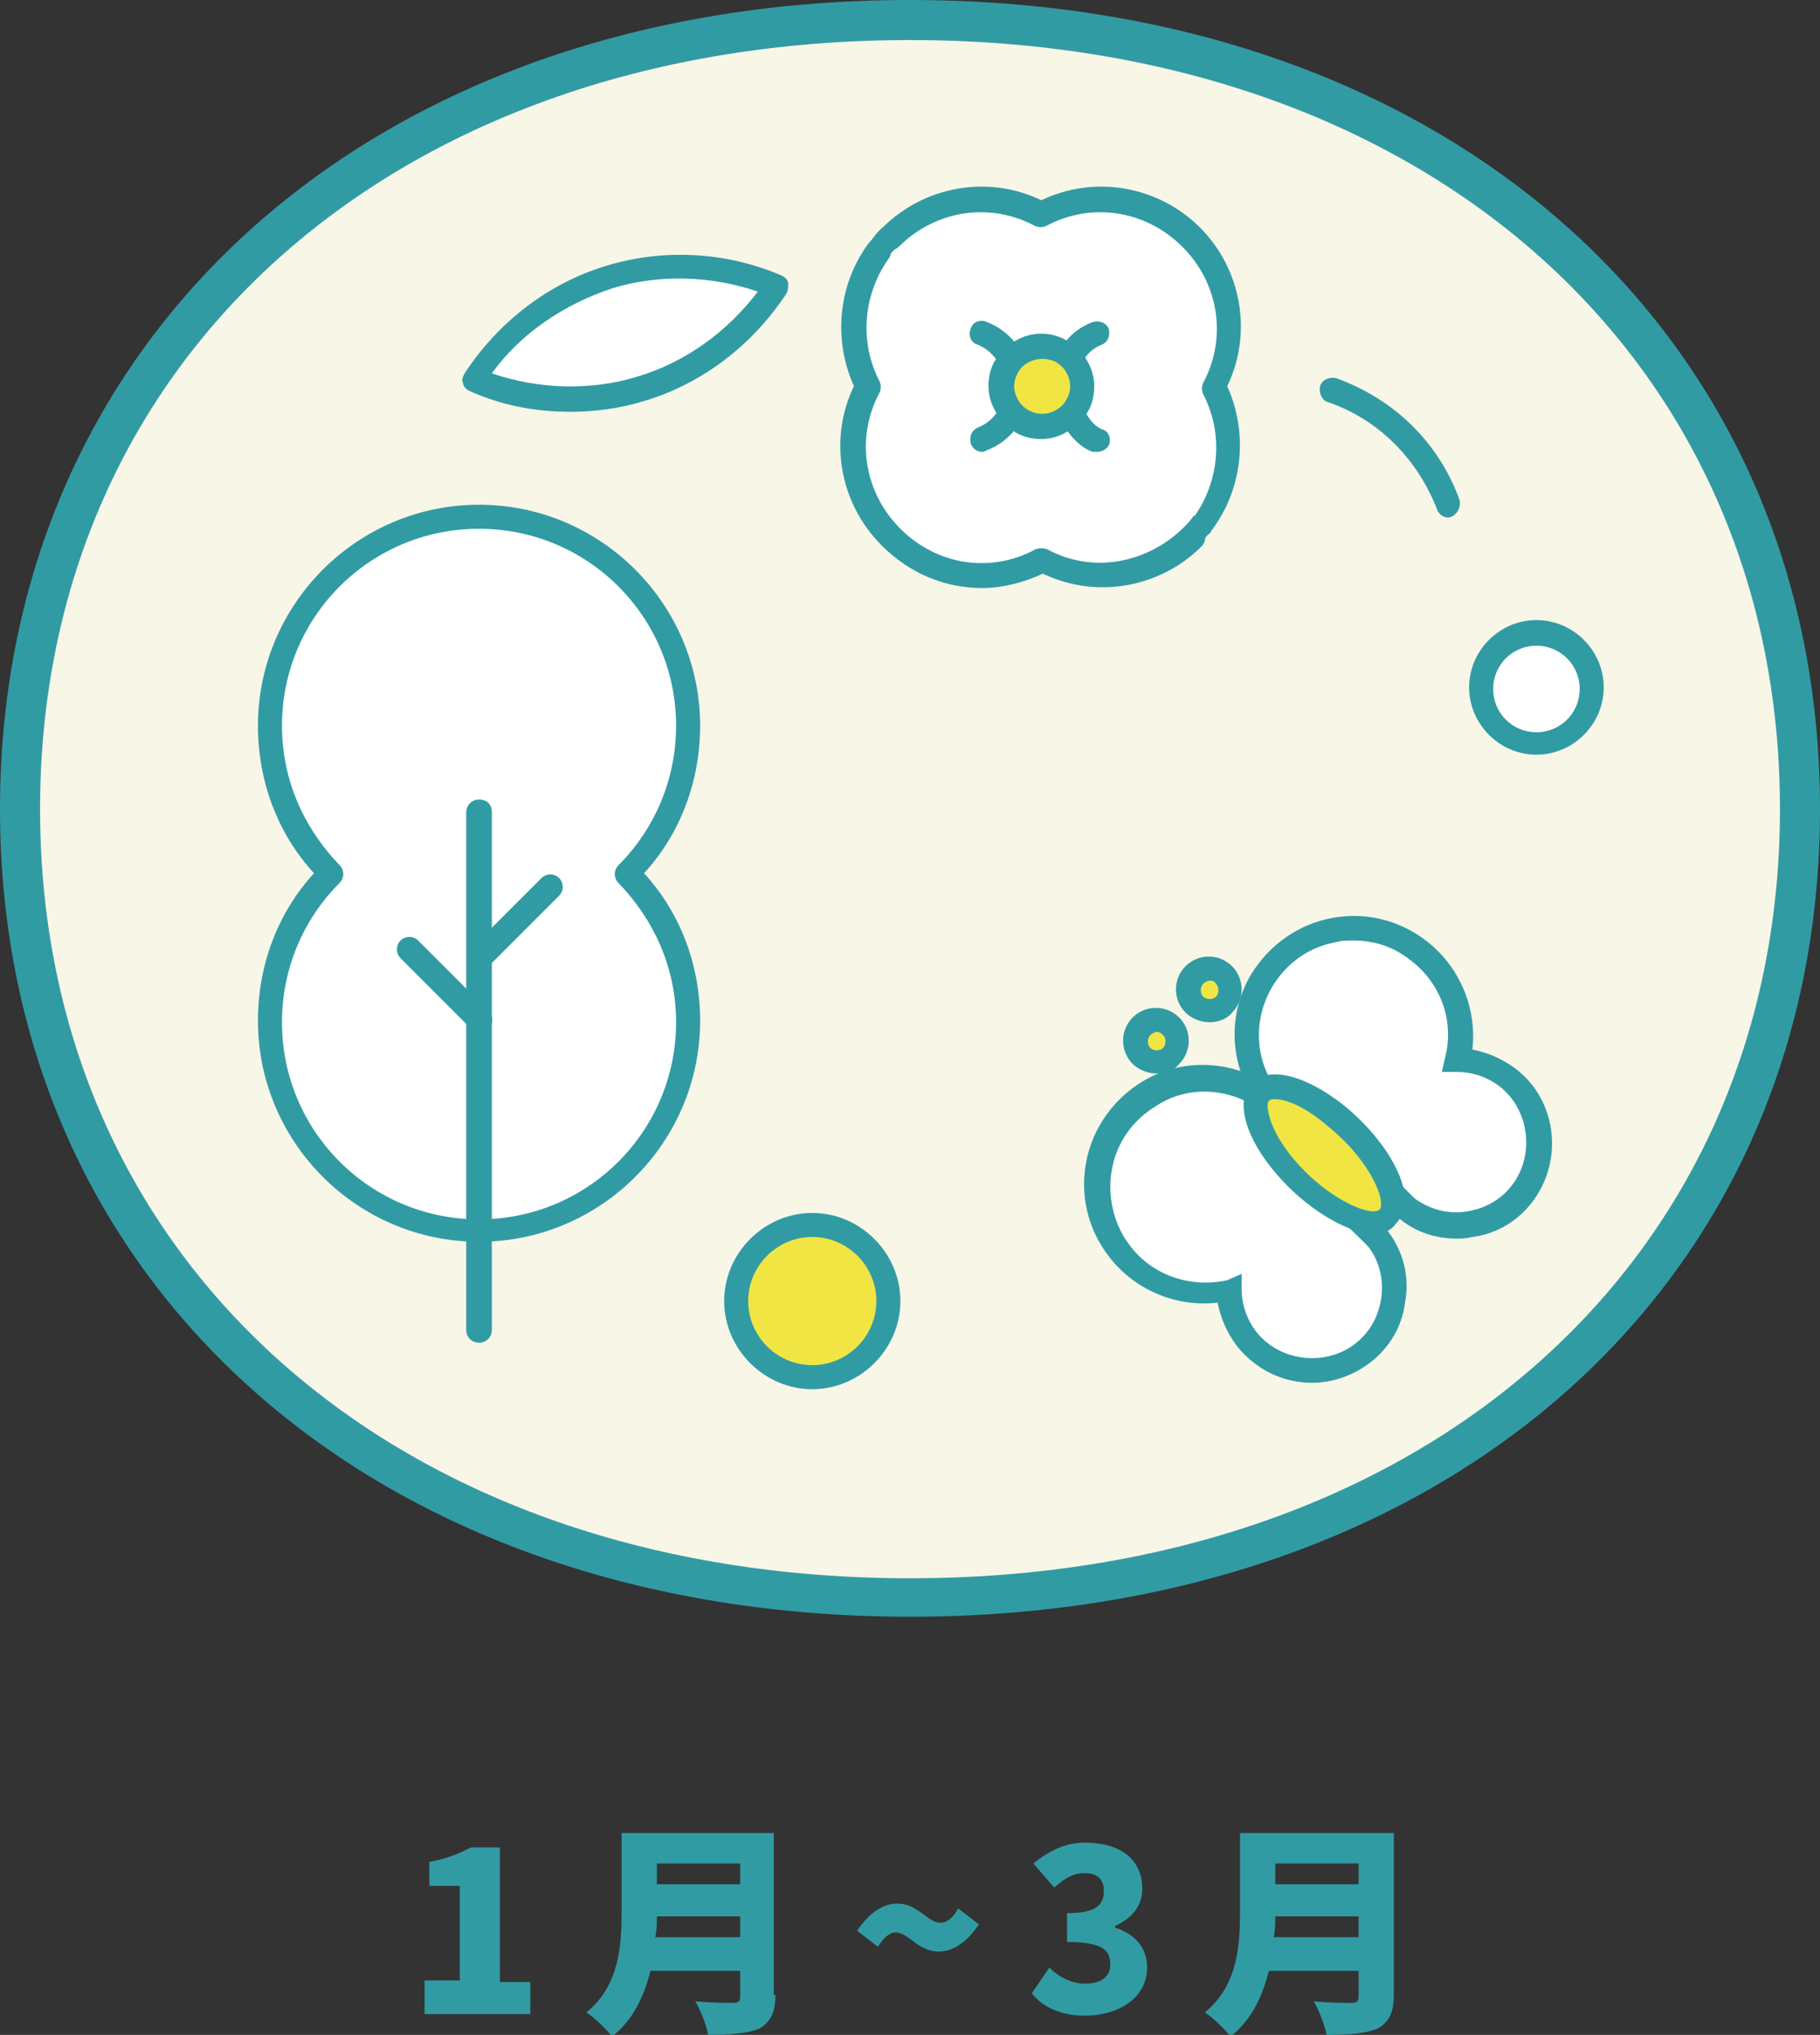 <?xml version="1.0" encoding="utf-8"?>
<!-- Generator: Adobe Illustrator 22.0.1, SVG Export Plug-In . SVG Version: 6.00 Build 0)  -->
<svg version="1.1" xmlns="http://www.w3.org/2000/svg" xmlns:xlink="http://www.w3.org/1999/xlink" x="0px" y="0px"
	 viewBox="0 0 113.6 127" style="enable-background:new 0 0 113.6 127;" xml:space="preserve">
<rect x="0" y="0" width="113.6" height="127" fill="#333333" stroke="none"/>
<style type="text/css">
	.st0{fill:#FFFFFF;}
	.st1{clip-path:url(#SVGID_5_);fill:#FFFFFF;}
	.st2{clip-path:url(#SVGID_5_);}
	.st3{fill:url(#SVGID_6_);}
	.st4{fill:url(#SVGID_7_);}
	.st5{fill:url(#SVGID_8_);}
	.st6{fill:url(#SVGID_9_);}
	.st7{fill:url(#SVGID_19_);}
	.st8{clip-path:url(#SVGID_21_);fill:#FFFFFF;}
	.st9{clip-path:url(#SVGID_21_);}
	.st10{fill:url(#SVGID_22_);}
	.st11{fill:url(#SVGID_23_);}
	.st12{fill:url(#SVGID_24_);}
	.st13{fill:url(#SVGID_25_);}
	.st14{fill:url(#SVGID_26_);}
	.st15{fill:url(#SVGID_27_);}
	.st16{fill:url(#SVGID_28_);}
	.st17{fill:url(#SVGID_29_);}
	.st18{fill:url(#SVGID_30_);}
	.st19{fill:url(#SVGID_31_);}
	.st20{fill:url(#SVGID_32_);}
	.st21{clip-path:url(#SVGID_34_);fill:#FFFFFF;}
	.st22{clip-path:url(#SVGID_34_);}
	.st23{fill:url(#SVGID_35_);}
	.st24{fill:url(#SVGID_36_);}
	.st25{fill:url(#SVGID_37_);}
	.st26{fill:url(#SVGID_38_);}
	.st27{fill:url(#SVGID_39_);}
	.st28{fill:url(#SVGID_40_);}
	.st29{fill:url(#SVGID_41_);}
	.st30{fill:url(#SVGID_42_);}
	.st31{fill:url(#SVGID_43_);}
	.st32{clip-path:url(#SVGID_45_);fill:#FFFFFF;}
	.st33{clip-path:url(#SVGID_45_);}
	.st34{fill:url(#SVGID_46_);}
	.st35{fill:url(#SVGID_47_);}
	.st36{fill:url(#SVGID_48_);}
	.st37{fill:url(#SVGID_49_);}
	.st38{fill:#319BA4;}
	.st39{fill:#F1E544;}
	.st40{fill:#EDEDEE;}
	.st41{fill:none;stroke:#319BA4;stroke-width:1.5;stroke-linecap:round;stroke-linejoin:round;stroke-miterlimit:10;}
	.st42{fill:#F8F6E7;}
	.st43{fill:url(#SVGID_134_);}
	.st44{fill:#BDD2C3;}
	.st45{clip-path:url(#SVGID_148_);fill:#FFFFFF;}
	.st46{clip-path:url(#SVGID_148_);}
	.st47{fill:url(#SVGID_149_);}
	.st48{fill:url(#SVGID_150_);}
	.st49{fill:url(#SVGID_151_);}
	.st50{fill:url(#SVGID_152_);}
	.st51{fill:url(#SVGID_153_);}
</style>
<g id="bg">
</g>
<g id="design">
</g>
<g id="text">
</g>
<g id="切圖">
	<g>
		<g>
			<path class="st38" d="M26.5,123.6h2.2v-5.9h-1.9v-1.5c1.1-0.2,1.8-0.5,2.6-0.9h1.8v8.4h1.9v2h-6.6V123.6z"/>
			<path class="st38" d="M48.4,124.5c0,1.1-0.3,1.7-1,2.1c-0.7,0.3-1.8,0.4-3.2,0.4c-0.1-0.6-0.5-1.6-0.8-2.1
				c0.9,0.1,2.1,0.1,2.4,0.1c0.3,0,0.4-0.1,0.4-0.4v-1.6h-5.6c-0.4,1.6-1.1,3.1-2.4,4.1c-0.3-0.4-1.1-1.2-1.6-1.5
				c2.1-1.7,2.2-4.3,2.2-6.4v-4.8h9.5V124.5z M46.2,120.9v-1.3H41c0,0.4,0,0.9-0.1,1.3H46.2z M41,116.3v1.3h5.2v-1.3H41z"/>
			<path class="st38" d="M55.9,120.6c-0.4,0-0.8,0.4-1.1,0.9l-1.3-1c0.8-1.2,1.7-1.7,2.5-1.7c1.3,0,1.9,1.2,2.7,1.2
				c0.4,0,0.8-0.3,1.1-0.9l1.3,1c-0.8,1.2-1.7,1.7-2.5,1.7C57.3,121.8,56.7,120.6,55.9,120.6z"/>
			<path class="st38" d="M64.4,124.4l1.1-1.6c0.6,0.6,1.4,1,2.2,1c1,0,1.6-0.4,1.6-1.2c0-0.9-0.5-1.4-2.7-1.4v-1.8
				c1.8,0,2.3-0.5,2.3-1.4c0-0.7-0.4-1.1-1.2-1.1c-0.7,0-1.2,0.3-1.9,0.9l-1.3-1.5c1-0.8,2-1.3,3.2-1.3c2.2,0,3.6,1,3.6,2.9
				c0,1-0.6,1.8-1.7,2.3v0.1c1.2,0.4,2,1.2,2,2.5c0,1.9-1.8,3-3.9,3C66.3,125.8,65.1,125.3,64.4,124.4z"/>
			<path class="st38" d="M87,124.5c0,1.1-0.3,1.7-1,2.1c-0.7,0.3-1.8,0.4-3.2,0.4c-0.1-0.6-0.5-1.6-0.8-2.1c0.9,0.1,2.1,0.1,2.4,0.1
				c0.3,0,0.4-0.1,0.4-0.4v-1.6h-5.6c-0.4,1.6-1.1,3.1-2.4,4.1c-0.3-0.4-1.1-1.2-1.6-1.5c2.1-1.7,2.2-4.3,2.2-6.4v-4.8H87V124.5z
				 M84.8,120.9v-1.3h-5.2c0,0.4,0,0.9-0.1,1.3H84.8z M79.6,116.3v1.3h5.2v-1.3H79.6z"/>
		</g>
		<g>
			<g>
				<ellipse class="st42" cx="56.8" cy="50.5" rx="55.6" ry="49.2"/>
				<path class="st38" d="M56.8,100.9C23.4,100.9,0,80.2,0,50.5S23.4,0,56.8,0s56.8,20.7,56.8,50.5S90.2,100.9,56.8,100.9z
					 M56.8,2.5c-32,0-54.3,19.7-54.3,48s22.3,48,54.3,48c32,0,54.3-19.7,54.3-48S88.8,2.5,56.8,2.5z"/>
			</g>
			<g>
				<g>
					<path class="st0" d="M54.1,24.1c-1.6,3-1.1,6.8,1.4,9.4l0,0c2.5,2.5,6.4,3,9.4,1.4c3,1.6,6.8,1.1,9.4-1.4l0,0
						c0.3-0.3,0.6-0.6,0.8-0.9c1.8-2.5,2-5.8,0.6-8.4c1.6-3,1.1-6.8-1.4-9.4l0,0c-2.5-2.5-6.4-3-9.4-1.4c-3-1.6-6.8-1.1-9.4,1.4l0,0
						c-0.3,0.3-0.5,0.6-0.8,0.9C52.9,18.1,52.7,21.4,54.1,24.1z"/>
					<path class="st38" d="M61.2,36.6c-2.3,0-4.5-0.9-6.2-2.6c-2.6-2.6-3.3-6.6-1.7-9.9c-1.3-2.9-1-6.3,0.9-8.9
						c0.3-0.3,0.5-0.7,0.9-1c2.6-2.6,6.6-3.3,9.9-1.7c3.3-1.6,7.3-0.9,9.9,1.7c2.6,2.6,3.3,6.6,1.7,9.9c1.3,2.9,1,6.3-0.9,8.9
						c-0.3,0.4-0.6,0.7-0.9,1c-2.6,2.6-6.6,3.3-9.9,1.7C63.7,36.3,62.4,36.6,61.2,36.6z M61.2,13.2c-1.9,0-3.7,0.7-5.1,2.1
						c-0.3,0.3-0.5,0.5-0.7,0.8c-1.6,2.2-1.9,5.2-0.6,7.7c0.1,0.2,0.1,0.5,0,0.7c-1.5,2.8-1,6.2,1.3,8.5c2.3,2.3,5.7,2.8,8.5,1.3
						c0.2-0.1,0.5-0.1,0.7,0c2.8,1.5,6.2,0.9,8.5-1.3c0.3-0.3,0.5-0.5,0.7-0.8c1.6-2.2,1.9-5.2,0.6-7.7c-0.1-0.2-0.1-0.5,0-0.7
						c1.5-2.8,1-6.2-1.3-8.5C71.5,13,68,12.5,65.2,14c-0.2,0.1-0.5,0.1-0.7,0C63.5,13.4,62.3,13.2,61.2,13.2z"/>
				</g>
				<g>
					<g>
						<path class="st0" d="M75.1,32.7c1.8-2.5,2-5.8,0.6-8.4c1.6-3,1.1-6.8-1.4-9.4l0,0c-2.5-2.5-6.4-3-9.4-1.4
							c-3-1.6-6.8-1.1-9.4,1.4l0,0"/>
						<path class="st38" d="M75.1,33.4c-0.2,0-0.3,0-0.4-0.1c-0.3-0.2-0.4-0.7-0.2-1c1.6-2.2,1.9-5.2,0.6-7.7
							c-0.1-0.2-0.1-0.5,0-0.7c1.5-2.8,1-6.2-1.3-8.5c-2.3-2.3-5.7-2.8-8.5-1.3c-0.2,0.1-0.5,0.1-0.7,0c-2.8-1.5-6.2-1-8.5,1.3
							c-0.3,0.3-0.8,0.3-1.1,0c-0.3-0.3-0.3-0.8,0-1.1c2.6-2.6,6.6-3.3,9.9-1.7c3.3-1.6,7.3-0.9,9.9,1.7c2.6,2.6,3.3,6.6,1.7,9.9
							c1.3,2.9,1,6.3-0.9,8.9C75.6,33.3,75.4,33.4,75.1,33.4z"/>
					</g>
					<g>
						<path class="st38" d="M61.3,36.7c-2.3,0-4.5-0.9-6.2-2.6c-2.6-2.6-3.3-6.6-1.7-9.9c-1.3-2.9-1-6.3,0.9-8.9
							c0.2-0.3,0.7-0.4,1-0.2c0.3,0.2,0.4,0.7,0.2,1c-1.6,2.2-1.9,5.2-0.6,7.7c0.1,0.2,0.1,0.5,0,0.7c-1.5,2.8-1,6.2,1.3,8.5
							c2.3,2.3,5.7,2.8,8.5,1.3c0.2-0.1,0.5-0.1,0.7,0c2.8,1.5,6.2,0.9,8.5-1.3c0.3-0.3,0.8-0.3,1.1,0c0.3,0.3,0.3,0.8,0,1.1
							c-2.6,2.6-6.6,3.3-9.9,1.7C63.8,36.4,62.5,36.7,61.3,36.7z"/>
					</g>
				</g>
				<g>
					<g>
						<path class="st38" d="M68.5,28.2c-0.1,0-0.2,0-0.3,0c-1.4-0.5-2.5-2.4-2.5-4.3c0-1.8,0.9-3.2,2.5-3.8c0.4-0.1,0.8,0,1,0.4
							c0.1,0.4,0,0.8-0.4,1c-1.3,0.5-1.5,1.7-1.5,2.4c0,1.3,0.7,2.6,1.5,2.9c0.4,0.1,0.6,0.6,0.4,1C69.1,28,68.8,28.2,68.5,28.2z"/>
					</g>
					<g>
						<path class="st38" d="M61.3,28.2c-0.3,0-0.6-0.2-0.7-0.5c-0.1-0.4,0-0.8,0.4-1c1.3-0.5,1.7-1.7,1.7-2.6c0-1-0.5-2.1-1.7-2.6
							c-0.4-0.1-0.6-0.6-0.4-1c0.1-0.4,0.6-0.6,1-0.4c1.6,0.6,2.7,2.2,2.7,4c0,1.8-1.1,3.4-2.7,4C61.4,28.2,61.4,28.2,61.3,28.2z"/>
					</g>
				</g>
				<g>
					<circle class="st39" cx="65" cy="24.1" r="2.5"/>
					<path class="st38" d="M65,27.4c-0.9,0-1.7-0.3-2.3-1l0,0l0,0c-0.6-0.6-1-1.4-1-2.3s0.3-1.7,1-2.3c1.3-1.3,3.3-1.3,4.6,0
						c0.6,0.6,1,1.4,1,2.3s-0.3,1.7-1,2.3C66.7,27,65.9,27.4,65,27.4z M65,22.4c-0.4,0-0.9,0.2-1.2,0.5c-0.3,0.3-0.5,0.8-0.5,1.2
						s0.2,0.9,0.5,1.2l0,0c0.7,0.7,1.8,0.7,2.5,0c0.3-0.3,0.5-0.8,0.5-1.2s-0.2-0.9-0.5-1.2C65.9,22.5,65.5,22.4,65,22.4z"/>
				</g>
			</g>
			<g>
				<g>
					<path class="st0" d="M43,45.3c0-7.2-5.8-13-13-13s-13,5.8-13,13c0,3.6,1.4,6.8,3.8,9.2c-2.3,2.4-3.8,5.6-3.8,9.2
						c0,7.2,5.8,13,13,13s13-5.8,13-13c0-3.6-1.4-6.8-3.8-9.2C41.5,52.2,43,48.9,43,45.3z"/>
					<path class="st38" d="M29.9,77.5c-7.6,0-13.8-6.2-13.8-13.8c0-3.4,1.2-6.7,3.5-9.2c-2.3-2.5-3.5-5.8-3.5-9.2
						c0-7.6,6.2-13.8,13.8-13.8c7.6,0,13.8,6.2,13.8,13.8c0,3.4-1.2,6.7-3.5,9.2c2.3,2.5,3.5,5.8,3.5,9.2
						C43.7,71.3,37.5,77.5,29.9,77.5z M29.9,33c-6.8,0-12.3,5.5-12.3,12.3c0,3.3,1.3,6.3,3.6,8.7c0.3,0.3,0.3,0.8,0,1.1
						c-2.3,2.3-3.6,5.4-3.6,8.7c0,6.8,5.5,12.3,12.3,12.3s12.3-5.5,12.3-12.3c0-3.3-1.3-6.3-3.6-8.7c-0.3-0.3-0.3-0.8,0-1.1
						c2.3-2.3,3.6-5.4,3.6-8.7C42.2,38.5,36.7,33,29.9,33z"/>
				</g>
				<g>
					<path class="st38" d="M29.9,83.8c-0.4,0-0.8-0.3-0.8-0.8V50.7c0-0.4,0.3-0.8,0.8-0.8s0.8,0.3,0.8,0.8V83
						C30.7,83.5,30.3,83.8,29.9,83.8z"/>
				</g>
				<g>
					<path class="st38" d="M29.9,64.4c-0.2,0-0.4-0.1-0.5-0.2L25,59.8c-0.3-0.3-0.3-0.8,0-1.1c0.3-0.3,0.8-0.3,1.1,0l4.4,4.4
						c0.3,0.3,0.3,0.8,0,1.1C30.3,64.4,30.1,64.4,29.9,64.4z"/>
				</g>
				<g>
					<path class="st38" d="M29.9,60.5c-0.2,0-0.4-0.1-0.5-0.2c-0.3-0.3-0.3-0.8,0-1.1l4.4-4.4c0.3-0.3,0.8-0.3,1.1,0
						c0.3,0.3,0.3,0.8,0,1.1l-4.4,4.4C30.3,60.4,30.1,60.5,29.9,60.5z"/>
				</g>
			</g>
			<g>
				<g>
					<g>
						<path class="st0" d="M91,66.2c1.1,0,2.2,0.4,3.1,1.1c2.1,1.7,2.6,4.8,1,7.1c-1.7,2.4-5,2.9-7.3,1.1c-0.3-0.2-0.5-0.4-0.7-0.7
							c-1.6-1.8-3.5-3.2-5.7-4.3c-0.5-0.3-1-0.6-1.5-1.1c-2.3-2.1-2.8-5.6-1.2-8.2c2.1-3.5,6.6-4.3,9.8-1.9
							C90.7,60.9,91.6,63.7,91,66.2z"/>
						<path class="st38" d="M90.9,77.3c-1.3,0-2.5-0.4-3.5-1.2c-0.3-0.2-0.6-0.5-0.8-0.8c-1.5-1.6-3.3-3-5.5-4.1
							c-0.6-0.3-1.2-0.7-1.7-1.2c-2.5-2.4-3.1-6.2-1.3-9.2c1.1-1.8,2.9-3.1,5-3.5c2.1-0.4,4.2,0.1,5.9,1.4c2.1,1.6,3.2,4.2,2.9,6.8
							c1,0.2,1.9,0.6,2.7,1.2c2.5,1.9,3,5.5,1.2,8.1c-0.9,1.3-2.3,2.2-3.9,2.4C91.5,77.3,91.2,77.3,90.9,77.3z M84.5,58.7
							c-0.4,0-0.8,0-1.1,0.1c-1.7,0.3-3.1,1.3-4,2.8c-1.4,2.4-1,5.4,1.1,7.3c0.4,0.4,0.9,0.7,1.3,0.9c2.3,1.2,4.3,2.7,5.9,4.4
							c0.2,0.2,0.4,0.4,0.6,0.6c1,0.7,2.1,1,3.3,0.8c1.2-0.2,2.2-0.8,2.9-1.8c1.3-1.9,0.9-4.6-0.9-6c-0.8-0.6-1.7-0.9-2.7-0.9
							l-0.9,0l0.2-0.9c0.6-2.3-0.3-4.7-2.2-6.1C87,59.1,85.8,58.7,84.5,58.7z"/>
					</g>
					<g>
						<path class="st0" d="M76.7,80.4c0,1.1,0.4,2.2,1.1,3.1c1.7,2.1,4.8,2.6,7.1,1c2.4-1.7,2.9-5,1.1-7.3c-0.2-0.3-0.4-0.5-0.7-0.7
							c-1.8-1.6-3.2-3.5-4.3-5.7c-0.3-0.5-0.6-1-1.1-1.5c-2.1-2.3-5.6-2.8-8.2-1.2c-3.5,2.1-4.3,6.6-1.9,9.8
							C71.5,80.2,74.2,81,76.7,80.4z"/>
						<path class="st38" d="M81.9,86.3c-1.8,0-3.5-0.8-4.7-2.3c-0.6-0.8-1-1.7-1.2-2.7c-2.6,0.3-5.2-0.8-6.8-2.9
							c-1.3-1.7-1.8-3.8-1.4-5.9c0.4-2.1,1.7-3.9,3.5-5c3-1.8,6.8-1.2,9.2,1.3c0.5,0.5,0.9,1.1,1.2,1.7c1.1,2.2,2.5,4,4.1,5.5
							c0.3,0.2,0.5,0.5,0.8,0.8c1,1.3,1.4,2.9,1.1,4.5c-0.2,1.6-1.1,3-2.4,3.9C84.3,85.9,83.1,86.3,81.9,86.3z M77.5,79.5l0,0.9
							c0,1,0.3,1.9,0.9,2.7c1.4,1.8,4.1,2.2,6,0.9c1-0.7,1.6-1.7,1.8-2.9c0.2-1.2-0.1-2.4-0.8-3.3c-0.2-0.2-0.4-0.4-0.6-0.6
							c-1.7-1.6-3.2-3.6-4.4-5.9c-0.2-0.5-0.6-0.9-0.9-1.3c-1.9-2-5-2.5-7.3-1c-1.5,0.9-2.5,2.3-2.8,4c-0.3,1.6,0.1,3.4,1.1,4.7
							c1.4,1.9,3.8,2.7,6.1,2.2L77.5,79.5z"/>
					</g>
					<g>
						<path class="st39" d="M78.7,68.2c0.7-0.7,2.7-0.2,4.8,1.5c2.6,2.1,4.3,5.1,3.2,6.3c-1.1,1.1-4.2-0.6-6.4-3.1
							C78.5,70.8,78,68.9,78.7,68.2z"/>
						<path class="st38" d="M85.7,77c0,0-0.1,0-0.1,0c-1.6-0.1-4.1-1.6-5.9-3.7c-2-2.3-2.6-4.6-1.6-5.7l0,0c1.1-1.1,3.4-0.5,5.8,1.4
							c2.2,1.8,3.7,4.1,3.8,5.8c0,0.8-0.3,1.3-0.6,1.6C86.9,76.7,86.5,77,85.7,77z M79.6,68.6c-0.2,0-0.3,0-0.4,0.1l0,0
							c-0.2,0.2-0.1,1.7,1.6,3.7c1.7,2,3.8,3.1,4.8,3.2c0.2,0,0.4,0,0.5-0.1c0.1-0.1,0.1-0.2,0.1-0.5c-0.1-1-1.2-3-3.3-4.7
							C81.4,69,80.2,68.6,79.6,68.6z"/>
					</g>
				</g>
				<g>
					<g>
						<circle class="st39" cx="75.5" cy="61.7" r="1.3"/>
						<path class="st38" d="M75.5,63.8c-0.5,0-1.1-0.2-1.5-0.6c-0.8-0.8-0.8-2.1,0-2.9c0.8-0.8,2.1-0.8,2.9,0c0.8,0.8,0.8,2.1,0,2.9
							C76.6,63.6,76,63.8,75.5,63.8z M75.5,61.2c-0.1,0-0.3,0.1-0.4,0.2c-0.2,0.2-0.2,0.6,0,0.8c0.2,0.2,0.6,0.2,0.8,0
							c0.2-0.2,0.2-0.6,0-0.8C75.8,61.2,75.6,61.2,75.5,61.2z"/>
					</g>
					<g>
						<circle class="st39" cx="72.2" cy="65" r="1.3"/>
						<path class="st38" d="M72.2,67c-0.5,0-1.1-0.2-1.5-0.6c-0.8-0.8-0.8-2.1,0-2.9c0.8-0.8,2.1-0.8,2.9,0c0.8,0.8,0.8,2.1,0,2.9
							C73.3,66.8,72.8,67,72.2,67z M72.2,64.4c-0.1,0-0.3,0.1-0.4,0.2c-0.2,0.2-0.2,0.6,0,0.8c0.2,0.2,0.6,0.2,0.8,0
							c0.2-0.2,0.2-0.6,0-0.8C72.5,64.5,72.4,64.4,72.2,64.4z"/>
					</g>
				</g>
			</g>
			<g>
				<circle class="st0" cx="95.9" cy="43" r="3.4"/>
				<path class="st38" d="M95.9,47.1c-2.3,0-4.2-1.9-4.2-4.2s1.9-4.2,4.2-4.2s4.2,1.9,4.2,4.2S98.2,47.1,95.9,47.1z M95.9,40.3
					c-1.5,0-2.7,1.2-2.7,2.7c0,1.5,1.2,2.7,2.7,2.7c1.5,0,2.7-1.2,2.7-2.7C98.6,41.5,97.4,40.3,95.9,40.3z"/>
			</g>
			<g>
				<circle class="st39" cx="50.7" cy="81.2" r="4.7"/>
				<path class="st38" d="M50.7,86.7c-3,0-5.5-2.5-5.5-5.5s2.5-5.5,5.5-5.5s5.5,2.5,5.5,5.5S53.7,86.7,50.7,86.7z M50.7,77.2
					c-2.2,0-4,1.8-4,4s1.8,4,4,4s4-1.8,4-4S52.9,77.2,50.7,77.2z"/>
			</g>
			<g>
				<path class="st0" d="M40,24.3c3.6-1.1,6.5-3.4,8.4-6.4c-3.2-1.4-6.9-1.7-10.5-0.6c-3.6,1.1-6.5,3.4-8.4,6.4
					C32.7,25.1,36.4,25.4,40,24.3z"/>
				<path class="st38" d="M35.6,25.7c-2.2,0-4.3-0.4-6.3-1.3c-0.2-0.1-0.4-0.3-0.4-0.5c-0.1-0.2,0-0.4,0.1-0.6
					c2.1-3.2,5.2-5.6,8.8-6.7c3.6-1.1,7.5-0.9,11,0.6c0.2,0.1,0.4,0.3,0.4,0.5s0,0.4-0.1,0.6c-2.1,3.2-5.2,5.6-8.8,6.7
					C38.7,25.5,37.1,25.7,35.6,25.7z M30.7,23.3c2.9,1,6.2,1.1,9.1,0.2l0,0c3-0.9,5.6-2.8,7.5-5.3c-2.9-1-6.2-1.1-9.1-0.2
					C35.2,19,32.5,20.8,30.7,23.3z"/>
			</g>
			<g>
				<path class="st38" d="M90.4,32.3c-0.3,0-0.6-0.2-0.7-0.5c-1.2-3.1-3.6-5.6-6.8-6.7c-0.4-0.1-0.6-0.6-0.5-1
					c0.1-0.4,0.6-0.6,1-0.5c3.6,1.3,6.4,4,7.7,7.6c0.1,0.4-0.1,0.8-0.4,1C90.5,32.3,90.4,32.3,90.4,32.3z"/>
			</g>
		</g>
	</g>
</g>
<g id="按鈕">
</g>
<g id="menu">
</g>
<g id="FOOTER">
</g>
</svg>
